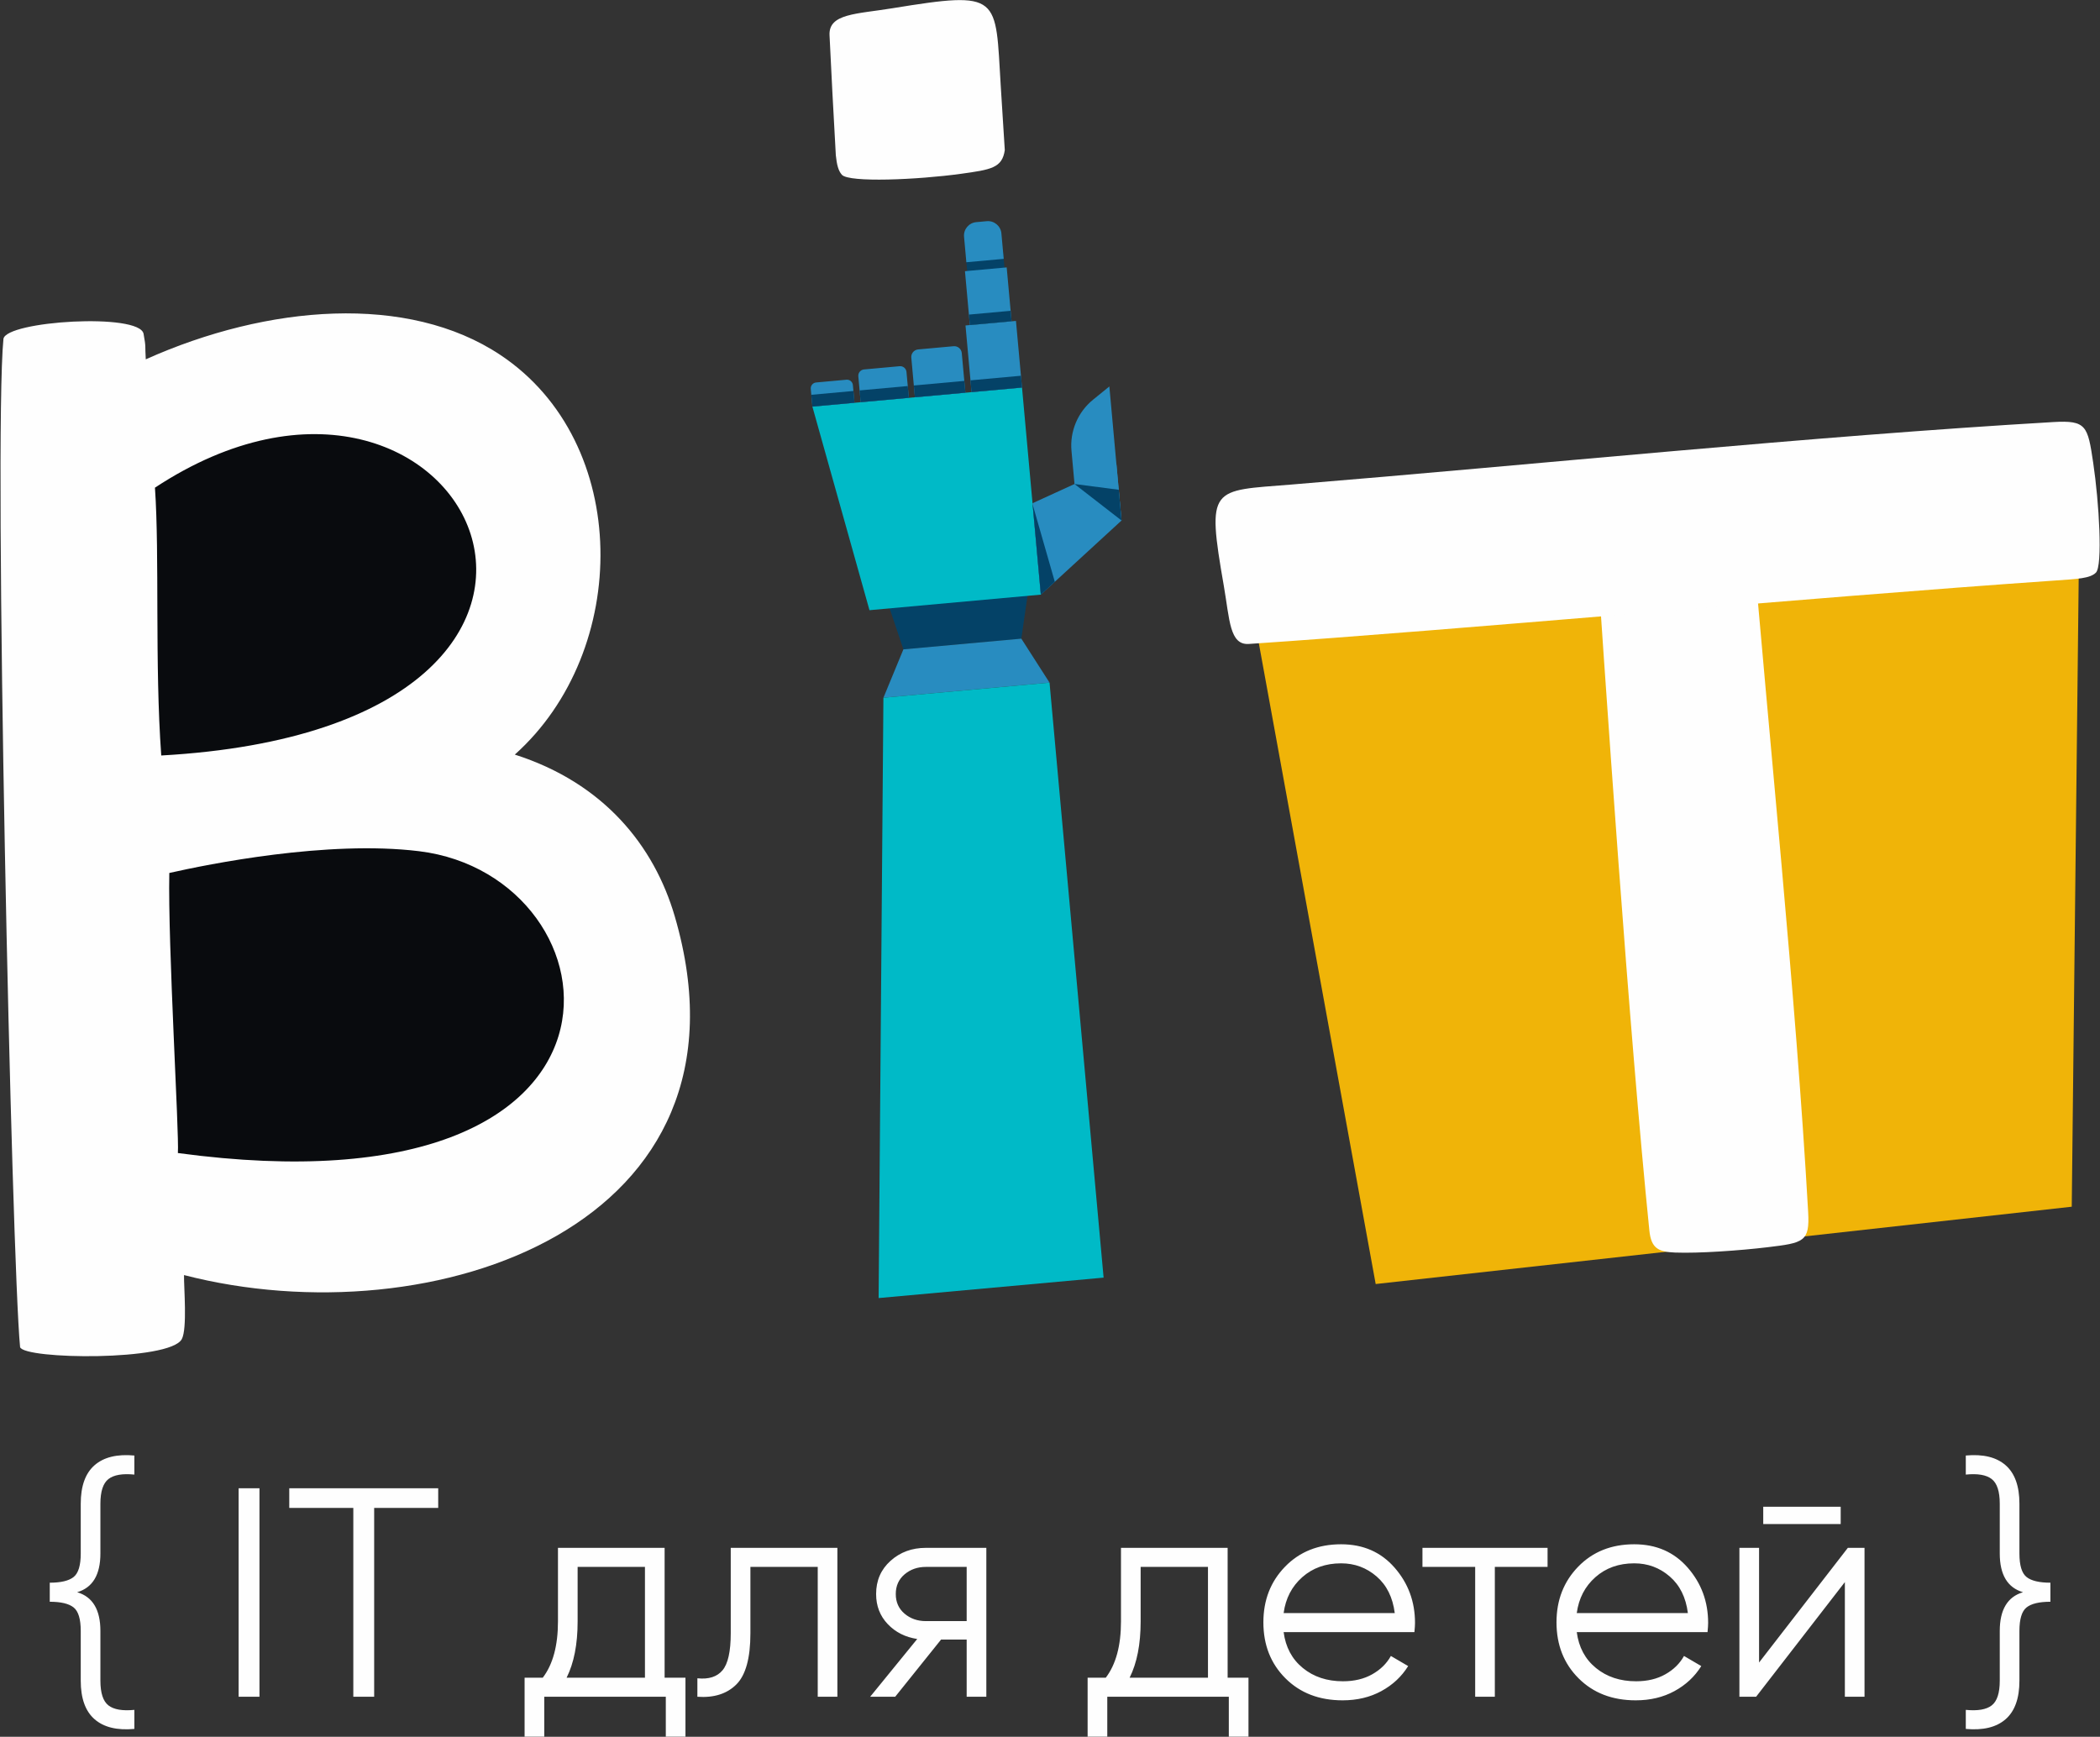 <?xml version="1.0" encoding="UTF-8"?> <svg xmlns="http://www.w3.org/2000/svg" width="1631" height="1349" viewBox="0 0 1631 1349" fill="none"><rect x="0" y="0" width="1631" height="1349" fill="#333333" stroke="none"/> <path fill-rule="evenodd" clip-rule="evenodd" d="M974.058 479.688L1068.45 997.334L1609.06 937.279L1614.78 419.626L974.058 479.688Z" fill="#F0B408"></path> <path d="M95.65 359.737C386.781 168.034 593.704 583.881 101.57 611.455C95.338 525.497 100.086 423.915 95.65 359.737Z" fill="#090B0E"></path> <path d="M111.032 935.724C112.363 917.18 101.549 740.849 102.983 672.501C139.316 664.297 251.347 641.471 337.725 652.038C529.727 675.52 570.514 997.83 111.032 935.724Z" fill="#090B0E"></path> <path d="M120.345 378.781C360.932 220.36 531.935 564.009 125.239 586.805C120.09 515.751 124.006 431.81 120.345 378.781ZM113.216 279.101C112.516 267.898 113.559 270.468 111.511 259.296C108.471 242.748 4.799 249.255 2.677 263.215C-5.118 342.605 9.092 980.668 15.606 1046.36C18.829 1055.95 132.014 1057.37 141.208 1040.1C145.542 1031.9 142.781 999.983 142.917 990.373C335.996 1040.2 594.345 952.153 524.073 711.764C508.022 656.85 468.883 608.154 399.829 586.109C489.845 505.615 490.847 343.791 388.656 275.725C316.824 227.868 207.816 236.68 113.216 279.101ZM138.158 895.586C139.262 880.26 130.333 734.533 131.498 678.054C161.538 671.279 254.115 652.419 325.501 661.149C484.163 680.553 517.875 946.917 138.158 895.586Z" fill="#FEFEFE"></path> <path d="M1359.91 404.114C1355.24 347.519 1359.78 344.208 1281.28 355.38C1255.4 359.072 1235.4 358.661 1236.3 372.278C1247.35 539.617 1265.45 802.398 1281 955.729C1282.4 969.533 1287.91 972.365 1300.9 972.878C1319.25 973.611 1351.42 971.316 1372.54 968.782C1401.05 965.363 1405.64 964.541 1404.33 941.307C1394.75 772.111 1373.83 573.065 1359.91 404.114Z" fill="#FEFEFE"></path> <path d="M1002.99 376.357C940.635 381.45 936.916 376.937 950.546 455.323C955.039 481.178 954.923 501.169 969.932 500.168C1128.78 489.529 1400.37 464.471 1595.94 450.918C1613.77 449.679 1623.19 449.299 1627.79 444.813C1633.2 439.536 1630.35 390.524 1625.71 359.378C1621.47 330.897 1620.49 326.313 1594.87 327.813C1408.38 338.69 1189.14 361.133 1002.99 376.357Z" fill="#FEFEFE"></path> <path d="M104.355 1342.89C90.936 1344.12 80.638 1341.62 73.466 1335.37C66.296 1329.13 62.709 1319.14 62.709 1305.42V1266.78C62.709 1257.53 60.858 1251.44 57.157 1248.51C53.455 1245.58 47.283 1244.11 38.647 1244.11V1229.31C47.283 1229.31 53.455 1227.85 57.157 1224.91C60.858 1221.98 62.709 1215.89 62.709 1206.64V1168.01C62.709 1154.28 66.296 1144.29 73.466 1138.05C80.638 1131.8 90.936 1129.3 104.355 1130.53V1145.34C95.1 1144.41 88.389 1145.57 84.225 1148.81C80.061 1152.05 77.979 1158.45 77.979 1168.01V1206.64C77.979 1223.14 71.964 1233.17 59.931 1236.71C71.964 1240.26 77.979 1250.28 77.979 1266.78V1305.42C77.979 1314.98 80.061 1321.38 84.225 1324.62C88.389 1327.85 95.1 1329.01 104.355 1328.09V1342.89ZM185.333 1155.98H201.526V1317.91H185.333V1155.98ZM340.343 1155.98V1171.25H290.601V1317.91H274.407V1171.25H224.662V1155.98H340.343ZM516.183 1303.1H532.376V1348.91H517.107V1317.91H422.71V1348.91H407.44V1303.1H421.555C429.421 1292.77 433.354 1278.2 433.354 1259.38V1202.24H516.183V1303.1ZM440.065 1303.1H500.913V1217.05H448.624V1259.38C448.624 1277.12 445.771 1291.69 440.065 1303.1ZM650.374 1202.24V1317.91H635.104V1217.05H582.815V1268.64C582.815 1287.91 579.15 1301.18 571.824 1308.42C564.499 1315.67 554.435 1318.83 541.631 1317.91V1303.56C550.424 1304.49 556.942 1302.41 561.184 1297.32C565.422 1292.23 567.545 1282.67 567.545 1268.64V1202.24H650.374ZM766.052 1202.24V1317.91H750.782V1273.49H730.887L695.256 1317.91H675.822L712.377 1273.03C703.122 1271.64 695.487 1267.79 689.472 1261.46C683.457 1255.14 680.448 1247.35 680.448 1238.1C680.448 1227.61 684.191 1219.02 691.67 1212.31C699.152 1205.6 708.291 1202.24 719.088 1202.24H766.052ZM719.088 1259.15H750.782V1217.05H719.088C712.608 1217.05 707.096 1218.98 702.545 1222.83C697.993 1226.69 695.718 1231.78 695.718 1238.1C695.718 1244.42 697.993 1249.51 702.545 1253.37C707.096 1257.22 712.608 1259.15 719.088 1259.15ZM953.46 1303.1H969.653V1348.91H954.383V1317.91H859.987V1348.91H844.717V1303.1H858.832C866.698 1292.77 870.63 1278.2 870.63 1259.38V1202.24H953.46V1303.1ZM877.342 1303.1H938.19V1217.05H885.9V1259.38C885.9 1277.12 883.047 1291.69 877.342 1303.1ZM1041.61 1199.47C1058.73 1199.47 1072.57 1205.52 1083.14 1217.63C1093.71 1229.73 1098.99 1244.04 1098.99 1260.54C1098.99 1262.23 1098.83 1264.62 1098.53 1267.71H996.956C998.498 1279.43 1003.47 1288.72 1011.88 1295.58C1020.28 1302.45 1030.66 1305.88 1043 1305.88C1051.79 1305.88 1059.39 1304.07 1065.79 1300.44C1072.19 1296.82 1077.01 1292.08 1080.25 1286.22L1093.67 1294.08C1088.57 1302.25 1081.64 1308.73 1072.84 1313.51C1064.05 1318.3 1054.03 1320.68 1042.77 1320.68C1024.56 1320.68 1009.76 1314.98 998.345 1303.56C986.93 1292.15 981.224 1277.66 981.224 1260.07C981.224 1242.8 986.855 1228.39 998.114 1216.82C1009.37 1205.25 1023.87 1199.47 1041.61 1199.47ZM1041.61 1214.27C1029.58 1214.27 1019.51 1217.86 1011.42 1225.03C1003.32 1232.2 998.498 1241.49 996.956 1252.91H1083.26C1081.71 1240.72 1077.01 1231.24 1069.14 1224.45C1061.27 1217.66 1052.1 1214.27 1041.61 1214.27ZM1201.94 1202.24V1217.05H1160.99V1317.91H1145.72V1217.05H1104.77V1202.24H1201.94ZM1269.27 1199.47C1286.39 1199.47 1300.23 1205.52 1310.8 1217.63C1321.37 1229.73 1326.65 1244.04 1326.65 1260.54C1326.65 1262.23 1326.49 1264.62 1326.19 1267.71H1224.62C1226.16 1279.43 1231.13 1288.72 1239.54 1295.58C1247.95 1302.45 1258.32 1305.88 1270.66 1305.88C1279.45 1305.88 1287.05 1304.07 1293.45 1300.44C1299.85 1296.82 1304.67 1292.08 1307.91 1286.22L1321.33 1294.08C1316.23 1302.25 1309.3 1308.73 1300.5 1313.51C1291.71 1318.3 1281.69 1320.68 1270.43 1320.68C1252.22 1320.68 1237.42 1314.98 1226.01 1303.56C1214.59 1292.15 1208.88 1277.66 1208.88 1260.07C1208.88 1242.8 1214.52 1228.39 1225.77 1216.82C1237.03 1205.25 1251.53 1199.47 1269.27 1199.47ZM1269.27 1214.27C1257.24 1214.27 1247.17 1217.86 1239.08 1225.03C1230.98 1232.2 1226.16 1241.49 1224.62 1252.91H1310.92C1309.37 1240.72 1304.67 1231.24 1296.8 1224.45C1288.94 1217.66 1279.76 1214.27 1269.27 1214.27ZM1369.45 1183.74V1170.32H1429.6V1183.74H1369.45ZM1435.16 1202.24H1448.11V1317.91H1432.84V1228.85L1363.9 1317.91H1350.94V1202.24H1366.21V1291.31L1435.16 1202.24ZM1526.77 1342.89V1328.09C1536.03 1329.01 1542.74 1327.85 1546.9 1324.62C1551.07 1321.38 1553.15 1314.98 1553.15 1305.42V1266.78C1553.15 1250.28 1559.17 1240.26 1571.2 1236.71C1559.17 1233.17 1553.15 1223.14 1553.15 1206.64V1168.01C1553.15 1158.45 1551.07 1152.05 1546.9 1148.81C1542.74 1145.57 1536.03 1144.41 1526.77 1145.34V1130.53C1540.2 1129.3 1550.49 1131.8 1557.66 1138.05C1564.84 1144.29 1568.42 1154.28 1568.42 1168.01V1206.64C1568.42 1215.89 1570.27 1221.98 1573.97 1224.91C1577.67 1227.85 1583.85 1229.31 1592.48 1229.31V1244.11C1583.85 1244.11 1577.67 1245.58 1573.97 1248.51C1570.27 1251.44 1568.42 1257.53 1568.42 1266.78V1305.42C1568.42 1319.14 1564.84 1329.13 1557.66 1335.37C1550.49 1341.62 1540.2 1344.12 1526.77 1342.89Z" fill="#FEFEFE"></path> <path d="M777.246 66.74C772.96 -3.316 777.905 -7.414 693.042 6.42C665.053 10.977 643.48 10.482 644.271 27.335C645.595 55.537 647.256 86.915 649.158 120.611C649.905 127.953 651.138 132.741 653.879 135.767C659.462 141.93 712.428 139.655 746.129 135.027C769.981 131.75 778.343 130.394 780.388 116.618C779.301 99.788 778.251 83.148 777.246 66.74Z" fill="#FEFEFE"></path> <path d="M751.237 211.378L780.245 208.742L779.094 196.097L750.086 198.732L751.237 211.378Z" fill="#044267"></path> <path d="M793.236 496.055L701.638 504.374L688.049 463.968L799.315 453.862L793.236 496.055Z" fill="#044267"></path> <path d="M793.766 301.014L630.947 315.806L675.293 473.949L808.38 461.86L793.766 301.014Z" fill="#00BAC7"></path> <path d="M793.236 496.055L701.638 504.375L686.137 541.929L815.139 530.21L793.236 496.055Z" fill="#288CC0"></path> <path d="M815.139 530.21L686.137 541.929L686.113 541.99L682.395 1008.23L857.134 992.356L815.139 530.21Z" fill="#00BAC7"></path> <path d="M808.38 461.86L871.062 404.287L867.129 361.021L801.93 390.863L808.38 461.86Z" fill="#288CC0"></path> <path d="M808.38 461.859L819.238 451.889L802.015 391.824L808.38 461.859Z" fill="#044267"></path> <path d="M871.062 404.287L861.6 300.158L848.925 310.464C837.082 320.095 830.813 334.982 832.191 350.178L834.535 375.942L871.062 404.287Z" fill="#288CC0"></path> <path d="M871.062 404.287L868.892 380.408L834.535 375.942L871.062 404.287Z" fill="#044267"></path> <path d="M754.573 304.576L793.766 301.014L789.062 249.238L749.869 252.797L754.573 304.576Z" fill="#288CC0"></path> <path d="M753.258 252.488L785.666 249.543L781.862 207.693L749.454 210.637L753.258 252.488Z" fill="#288CC0"></path> <path d="M753.258 252.487L785.666 249.543L784.925 241.41L752.518 244.354L753.258 252.487Z" fill="#044267"></path> <path d="M779.545 201.054L750.538 203.69L748.741 183.906C748.218 178.153 752.456 173.066 758.21 172.543L766.385 171.799C772.138 171.28 777.226 175.518 777.749 181.271L779.545 201.054Z" fill="#288CC0"></path> <path d="M754.572 304.576L793.766 301.014L792.933 291.855L753.74 295.417L754.572 304.576Z" fill="#044267"></path> <path d="M713.097 271.409L740.597 268.909C743.83 268.617 746.68 270.998 746.975 274.227L749.77 305.01L710.577 308.572L707.782 277.786C707.486 274.56 709.871 271.701 713.097 271.409Z" fill="#288CC0"></path> <path d="M710.577 308.573L749.773 305.01L748.941 295.852L709.745 299.414L710.577 308.573Z" fill="#044267"></path> <path d="M671.074 286.948L698.703 284.438C701.4 284.19 703.791 286.177 704.035 288.88L705.863 309L668.459 312.399L666.629 292.279C666.384 289.576 668.371 287.193 671.074 286.948Z" fill="#288CC0"></path> <path d="M668.459 312.399L705.866 309L705.034 299.842L667.627 303.238L668.459 312.399Z" fill="#044267"></path> <path d="M633.854 297.075L657.425 294.932C659.945 294.704 662.173 296.565 662.4 299.088L663.65 312.835L630.947 315.806L629.697 302.06C629.47 299.537 631.331 297.302 633.854 297.075Z" fill="#288CC0"></path> <path d="M630.947 315.806L663.65 312.834L662.818 303.676L630.115 306.647L630.947 315.806Z" fill="#044267"></path> </svg> 